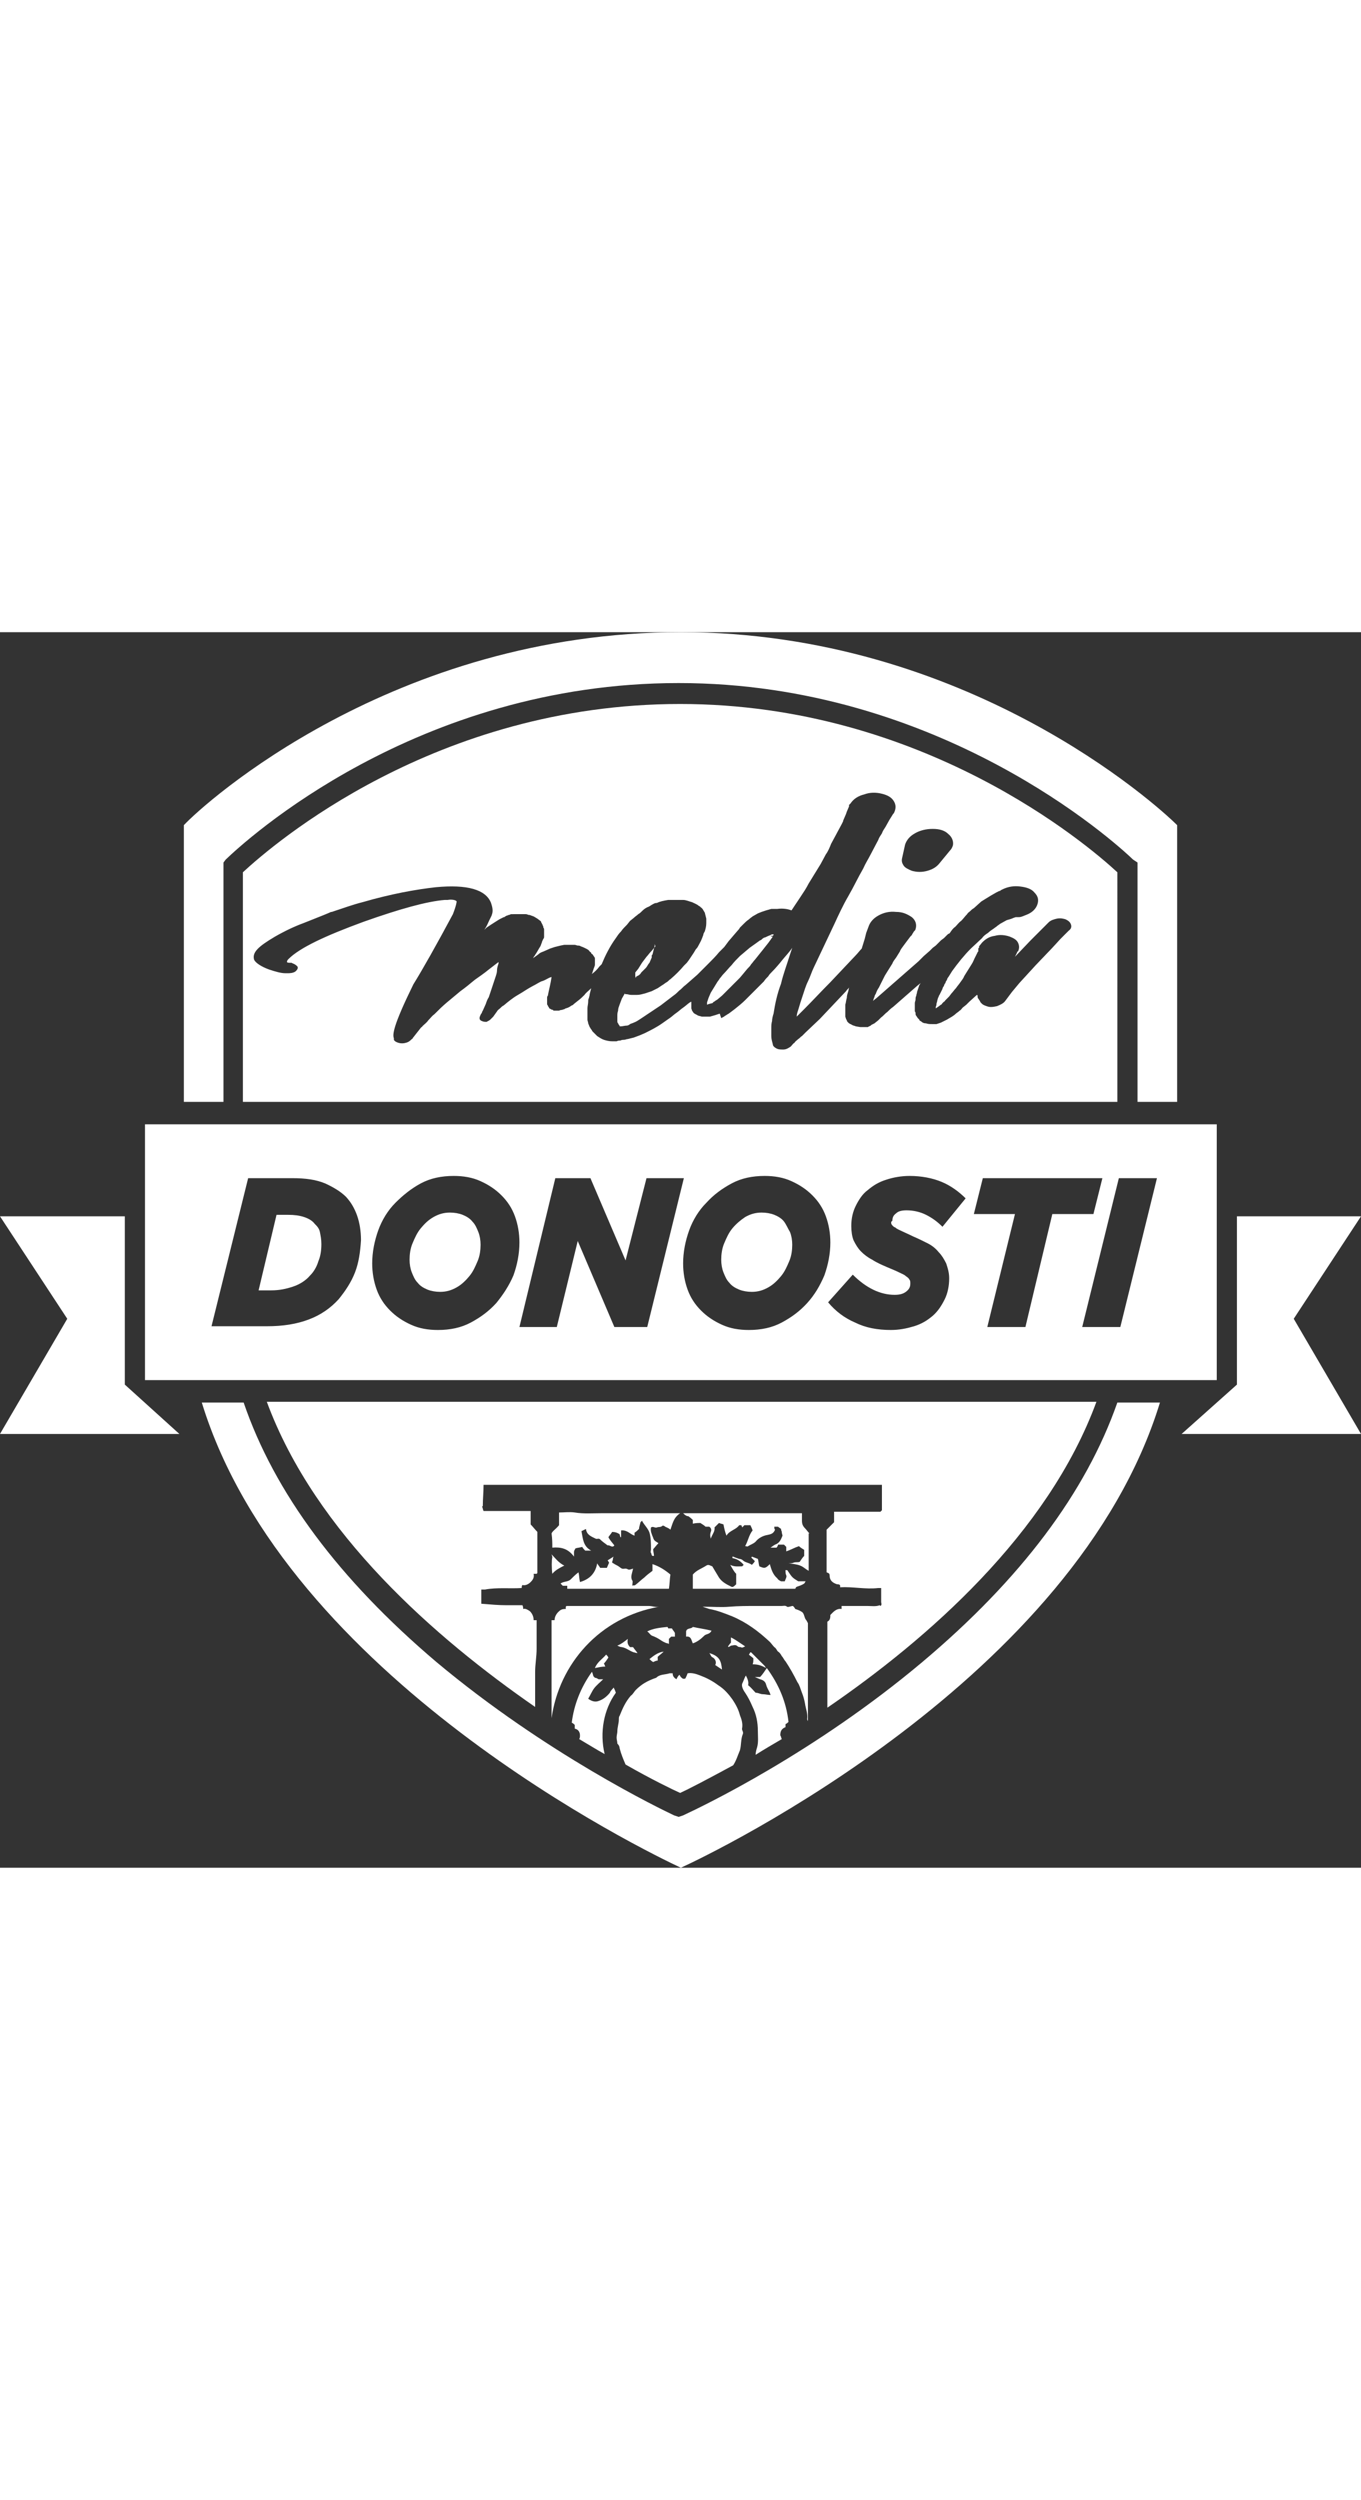 <?xml version="1.0" encoding="UTF-8"?> <svg xmlns="http://www.w3.org/2000/svg" version="1.1" id="Capa_1" x="0" y="0" viewBox="0 0 182.1 165.2" xml:space="preserve" width="90"><rect x="0" y="0" width="182.1" height="165.2" fill="#333333" stroke="none"/><style>.st0{fill-rule:evenodd;clip-rule:evenodd;fill:#fff}</style><path class="st0" d="M123.4 137.7c-14.4 12.1-29.2 19.2-32 20.5l-.6.2-.6-.2c-1.7-.8-17.1-8.2-31.8-20.5C45.3 126.6 36.7 115 32.6 103H27c11.3 36.8 59.6 60.1 64.1 62.2 4.6-2.1 52.8-25.3 64.1-62.2h-5.7c-4.2 12-12.9 23.6-26.1 34.7zM16.7 78.1H0l9 13.7-9 15.4h24l-7.3-6.6zM29.9 30.8l.3-.4C32.7 28 55.6 6.8 90.8 6.8c34.9 0 58.3 21.2 60.8 23.6l.6.4v32h5.3v-37C154.8 23.1 129.3 0 91.1 0 52.6 0 27.3 22.9 24.6 25.8v37h5.3v-32zM182.1 78.1h-16.6v22.5l-7.4 6.6h24l-9-15.4zM125.2 49.4z"></path><path class="st0" d="M85 46.2c.1 0 .1 0 .1-.1l.1-.1c.3-.1.5-.3.6-.5l.6-.6c.2-.2.3-.5.5-.7.1-.2.2-.5.3-.7V43.2l.1-.1.1-.4.2-.8v-.2l.1.3c-.2.2-.4.5-.6.7-.2.2-.4.5-.6.7l-.6.8-.5.8-.4.5v.5c0 .1.1.2 0 .2zM95.4 49.5c.1-.1.2-.1.3-.2.1-.1.2-.1.3-.2l.6-.5.6-.6.6-.6.6-.6.6-.6 1-1.2c.2-.2.4-.4.5-.6.2-.2.3-.4.5-.6l1.2-1.5c.4-.5.8-1 1.2-1.6-.1 0-.2 0-.3-.1H103.4c.1-.1.1-.1.1-.2h-.1c-.1 0-.2 0-.3.1-.3.1-.5.2-.7.3-.1 0-.3.1-.4.2-.1.1-.2.2-.3.2l-1.4 1-1.3 1.1c-.4.4-.8.8-1.1 1.2-.4.4-.7.8-1.1 1.2-.2.2-.3.4-.5.6-.1.2-.3.4-.4.6l-.8 1.3-.3.7-.2.6v.3c.1 0 .2-.1.3-.1.4-.1.5-.1.5-.2z"></path><path class="st0" d="M32.6 62.8h116.9V32.1c-4-3.7-26-22.5-58.5-22.5-32.8 0-54.5 18.8-58.5 22.5v30.7zm88.1-32.6.4-1.8c.2-.6.6-1.1 1.3-1.5.7-.4 1.5-.6 2.4-.6.9 0 1.6.2 2.1.7.5.4.7 1 .6 1.5-.1.3-.2.5-.4.7l-1.4 1.7c-.4.5-.9.8-1.6 1-.7.2-1.4.2-2.1 0-.5-.2-.9-.4-1.1-.7-.2-.3-.3-.6-.2-1zM36.8 40.7c1.4-.8 2.7-1.4 3.8-1.8 2.3-.9 3.5-1.4 3.7-1.5h.1c1.5-.5 2.9-1 4.1-1.3 3.8-1.1 7.1-1.7 9.8-2 4.2-.4 6.7.3 7.4 2.1.2.6.3 1.1.1 1.6 0 .1-.2.4-.6 1.3-.1.2-.2.4-.4.7l.3-.3.6-.4 1.1-.7.6-.3c.1 0 .1 0 .2-.1.1 0 .1-.1.2-.1s.2-.1.3-.1c.1 0 .2-.1.3-.1H70.3c.1 0 .2 0 .4.1.1 0 .2 0 .4.1.1 0 .2.1.3.1l.5.3.4.3.1.1v.1l.1.1v.1l.1.1v.1c.1.1.1.2.1.3.1.1.1.2.1.3V40.7c0 .1 0 .2-.1.3-.1.2-.2.4-.2.5-.1.2-.1.3-.2.5-.2.3-.4.7-.6 1-.1.1-.1.2-.2.3-.1.1-.1.2-.2.3l.7-.5c.2-.2.4-.3.7-.4l.9-.4.6-.2.8-.2.5-.1h1.4c.1 0 .3.1.4.1.1 0 .3 0 .4.1.3.1.5.2.7.3.2.1.4.2.5.4.1.1.2.1.2.2s.1.1.2.2l.2.3c.1.1.1.2.1.3v.7c0 .1 0 .2-.1.4 0 .1-.1.2-.1.3 0 .1-.1.2-.1.3 0 .1-.1.2-.1.3.4-.3.7-.6 1-1l.3-.3c.5-1.2 1.1-2.4 1.9-3.5.2-.3.4-.6.7-.9.2-.3.5-.6.8-.9l.4-.5.5-.4c.2-.2.4-.3.6-.5.2-.1.4-.3.6-.5.2-.2.5-.4.8-.5.2-.1.3-.2.5-.3.2-.1.3-.2.6-.2.4-.2.9-.3 1.5-.4h2c.4 0 .8.2 1.2.3.4.2.7.3.9.5.1 0 .1.1.2.1 0 .1.1.1.1.1l.2.2.3.5.1.4.1.4v.6c0 .4-.1.8-.2 1.1-.1.2-.2.3-.2.5-.1.2-.1.3-.2.5-.1.3-.3.6-.5 1-.1.2-.2.3-.3.4l-.3.5-.6.9-.3.4-.2.2-.2.2c-.5.6-1.1 1.2-1.8 1.8-.2.1-.3.3-.5.4-.2.1-.4.3-.6.4l-.6.4-.8.4-.9.3c-.4.1-.7.2-1.1.2h-.7c-.3 0-.5-.1-.7-.1-.1 0-.2 0-.2-.1l-.4.7-.3.8c-.1.3-.2.5-.2.8-.1.3-.1.5-.1.7v.7c0 .1 0 .2.1.3l.1.2.1.1v.1h.2c.2 0 .5-.1.8-.1.1 0 .3-.1.4-.2.2-.1.3-.1.5-.2.3-.1.6-.3.9-.5l.9-.6.9-.6.9-.6 1.7-1.3c.3-.2.6-.5.8-.7.3-.2.5-.5.8-.7l1.6-1.4 1.5-1.5c.5-.5 1-1 1.4-1.5l.7-.7.6-.8 1.2-1.4c.1-.1.2-.2.3-.4l.4-.4c.3-.3.5-.5.8-.7.2-.2.4-.3.5-.4l.7-.4.5-.2.6-.2.7-.2h.8c.7-.1 1.4 0 1.9.2l1.2-1.8c.4-.6.8-1.2 1.1-1.8l1.6-2.6c.2-.4.5-.9.7-1.3.3-.4.5-.9.7-1.4.2-.4.5-.9.7-1.3.2-.4.5-.9.7-1.3l.2-.4s0-.1.1-.3l.3-.7.1-.3.3-.7v-.2l.1-.1.1-.1c.4-.6 1-1 1.8-1.2.8-.3 1.6-.3 2.4-.1.8.2 1.3.5 1.6 1 .3.5.3 1 0 1.6l-.1.1-.5.8-.5.9c-.2.3-.4.6-.5.9-.2.3-.4.6-.5.9-.3.6-.7 1.3-1 1.9-.3.6-.7 1.2-1 1.9-.7 1.2-1.3 2.5-2 3.7-.7 1.2-1.3 2.5-1.9 3.8-.3.6-.6 1.3-.9 1.9-.3.6-.6 1.3-.9 1.9-.3.6-.6 1.3-.9 1.9-.3.6-.5 1.3-.8 1.9-.3.6-.5 1.3-.7 1.9-.2.6-.4 1.2-.6 1.9-.1.3-.2.6-.2.9l1-1c1.2-1.2 2.3-2.4 3.5-3.6l3.4-3.6c.3-.3.5-.6.8-.9l.4-1.3.2-.8.3-.8c.2-.6.6-1.1 1.3-1.5.7-.4 1.5-.6 2.4-.5.9 0 1.5.3 2.1.7.5.4.7 1 .5 1.6 0 .1-.1.2-.2.3-.1.1-.1.2-.2.3l-.1.2-.2.2-.3.4-.3.4-.3.4c-.2.3-.4.5-.5.8-.2.3-.3.5-.5.8-.2.3-.4.5-.5.8-.2.3-.3.5-.5.8l-.5.8-.4.8-.4.8c-.2.3-.3.5-.4.8-.1.2-.2.3-.2.5-.1.1-.1.3-.2.5l.5-.4.8-.7.8-.7.8-.7.8-.7.8-.7 1.6-1.4.7-.7.8-.7.4-.4.4-.3.7-.7.4-.3.4-.4c.1-.1.2-.2.3-.2l.1-.1c.2-.3.4-.6.7-.8.3-.3.5-.6.8-.8.3-.3.5-.6.8-.9.1-.2.3-.3.4-.4.1-.1.3-.3.5-.4l1-.9 1.3-.8.7-.4.4-.2h.1l.1-.1.2-.1c.8-.4 1.6-.5 2.4-.4.8.1 1.5.3 1.9.8.5.5.6 1 .4 1.6-.2.6-.7 1.1-1.5 1.4-.3.1-.6.3-1 .3h-.4l-.3.1c-.2.1-.5.2-.9.3l-.9.5c-.1.1-.3.2-.4.3-.1.1-.3.2-.4.3-.3.2-.6.4-.8.6-.3.2-.6.4-.8.7l-1.5 1.4c-.9.9-1.7 1.9-2.5 3l-.5.8c-.1.1-.2.3-.2.4-.1.1-.2.3-.2.4-.1.1-.2.3-.2.4-.1.1-.2.3-.2.4l-.4.8c-.1.1-.1.3-.2.4 0 .1-.1.3-.1.4 0 .1-.1.3-.1.4 0 .1 0 .2-.1.4v.2l.3-.2.4-.3c.1 0 .1-.1.2-.2l.2-.2c.1 0 .1-.1.2-.2l.2-.2.3-.3.3-.4c.2-.2.4-.5.6-.7.2-.3.4-.5.6-.8.2-.3.4-.5.5-.8.2-.3.3-.5.5-.8.2-.3.3-.5.5-.8.2-.3.3-.6.4-.8l.4-.8s0-.1.1-.1v-.3c0-.1 0-.2.1-.2V42l.4-.5c.4-.4.9-.8 1.7-.9.7-.2 1.4-.1 2 .1.5.2.9.4 1.1.8.2.4.2.8 0 1.2h-.1v.1l-.1.2-.2.4 2.1-2.2 1.2-1.2.6-.6.6-.6c.3-.3.7-.4 1.1-.5.5-.1.9 0 1.2.1.4.2.6.4.7.7.1.3 0 .6-.3.8l-1.1 1.1-1.1 1.2-2.2 2.3-2.2 2.4-1 1.2-.9 1.2c-.2.3-.6.5-1.1.7-.5.1-.9.2-1.4 0-.3-.1-.5-.2-.6-.3l-.2-.2-.1-.2-.2-.3c-.1-.1-.1-.2-.1-.3 0-.1 0-.2-.1-.2l-1 .9-.2.2-.2.2-.5.4c-.1.1-.2.3-.4.4-.2.2-.4.3-.5.4-.3.3-.7.5-1.2.8l-.8.4-.6.2H124.7c-.3 0-.5 0-.8-.1-.3 0-.5-.1-.7-.3-.1 0-.2-.1-.2-.2l-.2-.2-.2-.3c-.1-.1-.1-.2-.1-.3 0-.1 0-.2-.1-.3v-1.1c0-.2.1-.3.1-.5s0-.3.1-.5c0-.2.1-.3.1-.5l.3-.9c.1-.1.1-.2.2-.3l-.5.4-1.6 1.4-1.6 1.4c-.3.2-.6.5-.8.7-.3.2-.5.5-.8.7l-.4.4-.5.4-.4.2-.1.1-.2.1c-.1 0-.1.1-.2.1h-1l-.6-.1c-.2-.1-.4-.1-.5-.2-.1 0-.1-.1-.2-.1s-.1-.1-.2-.1l-.2-.2c-.1-.1-.1-.2-.1-.2 0-.1-.1-.1-.1-.2l-.1-.3v-1.6c.1-.3.1-.6.2-.9 0-.3.1-.6.2-.9l.1-.5c-.1.2-.3.3-.4.5l-3.5 3.7-1.9 1.8-.5.5c-.2.1-.3.3-.5.4-.2.2-.4.3-.5.5-.2.1-.3.3-.5.5-.3.2-.6.4-1 .4s-.7 0-1-.2c-.2-.1-.4-.3-.4-.5-.1-.4-.2-.7-.2-1.1v-1c0-.3 0-.7.1-1 0-.3.1-.7.2-1 .2-1.3.5-2.7 1-4 .3-1.3.8-2.6 1.2-3.9l.3-.9c-.4.6-.9 1.1-1.3 1.6s-.9 1.1-1.4 1.6c-.2.2-.4.4-.5.6-.2.2-.4.4-.6.7l-.6.6-.6.6-1.3 1.3c-.4.4-.9.8-1.4 1.2l-.8.6c-.2.1-.3.2-.5.3-.1.1-.3.2-.5.3l-.2-.6-.6.2-.7.2h-1.1c-.3-.1-.5-.1-.6-.2-.2-.1-.4-.2-.5-.3l-.2-.3-.1-.3v-.9l-.2.1c-.3.2-.6.5-.9.7s-.6.5-.9.7c-.3.2-.6.5-.9.7-.3.2-.7.5-1 .7-.7.5-1.5.9-2.3 1.3l-.7.3-.8.3-.8.2c-.2 0-.3.1-.5.1-.1 0-.3 0-.5.1-.1 0-.3 0-.5.1h-.6c-.4 0-.8-.1-1.1-.2-.3-.1-.6-.3-.9-.5l-.3-.3-.3-.3c-.1-.1-.1-.2-.2-.3-.1-.1-.1-.2-.2-.3l-.2-.5c0-.2-.1-.3-.1-.5v-1.5c0-.3.1-.6.1-.9 0-.2 0-.3.1-.5 0-.1.1-.3.1-.5l.2-.8-.1.1c-.3.3-.6.5-.8.8-.3.3-.5.5-.9.8l-.5.4c-.1.1-.2.2-.3.2l-.3.2-.2.1-.3.1c-.1 0-.1.1-.2.1l-.3.1s-.2 0-.4.1h-.7s-.1 0-.1-.1c-.2 0-.3-.1-.3-.1l-.2-.1-.1-.2c-.1-.1-.1-.1-.1-.2-.1-.1-.1-.1-.1-.2v-.8c0-.1 0-.2.1-.3l.1-.5.2-.9.1-.5.1-.6-.3.1c-.4.2-.7.4-1.1.5-.4.2-.7.4-1.1.6-.6.3-1.3.8-2 1.2-.7.4-1.3.9-1.9 1.4-.2.1-.3.2-.5.4-.1.1-.3.2-.4.4l-.5.7-.2.2-.2.2c-.1.1-.3.2-.5.3-.2 0-.4 0-.6-.1-.3-.1-.4-.3-.3-.6.1-.2.1-.3.2-.4s.1-.3.2-.4l.4-.9c.1-.3.2-.6.4-.9l.3-.9.6-1.8c.1-.3.2-.6.2-.9 0-.3.1-.6.2-.9v-.2l-1.3 1c-.6.5-1.2.9-1.9 1.4-.6.5-1.2 1-1.9 1.5l-1.8 1.5c-.6.5-1.1 1-1.7 1.6-.3.2-.5.5-.8.8-.2.3-.5.5-.8.8 0 0 0 .1-.1.1l-.1.1-1.1 1.4s0 .1-.1.1c-.2.2-.4.4-.8.5-.3.1-.7.1-1 0-.3-.1-.5-.2-.6-.4v-.2c-.2-.5-.1-1.7 2.6-7.2 1.3-2.1 3.1-5.3 5.3-9.4.5-1.3.5-1.7.5-1.7-.1-.2-.7-.3-1.2-.2h-.4c-2.4.2-6 1.2-10.8 2.9-5.2 1.9-8.6 3.5-10.1 5-.2.2-.2.3-.2.4 0 0 0 .1.3.1H39l.2.1c.3.1.5.3.6.4.1.2 0 .4-.2.6-.3.3-.9.3-1.1.3h-.3c-.6 0-1.3-.2-2.2-.5-1.1-.4-1.8-.9-2-1.3-.3-1 .6-1.8 2.8-3.1zM63.2 78.8c-.3-.4-.8-.7-1.3-.9-.5-.2-1.1-.3-1.7-.3-.8 0-1.5.2-2.2.6s-1.2.9-1.7 1.5-.8 1.3-1.1 2c-.3.7-.4 1.5-.4 2.2 0 .6.1 1.2.3 1.7.2.5.4 1 .8 1.4.3.4.8.7 1.3.9.5.2 1.1.3 1.7.3.8 0 1.5-.2 2.2-.6.7-.4 1.2-.9 1.7-1.5s.8-1.3 1.1-2c.3-.7.4-1.5.4-2.2 0-.6-.1-1.2-.3-1.7-.2-.5-.4-1-.8-1.4zM104.9 78.8c-.3-.4-.8-.7-1.3-.9-.5-.2-1.1-.3-1.7-.3-.8 0-1.5.2-2.2.6-.6.4-1.2.9-1.7 1.5s-.8 1.3-1.1 2c-.3.7-.4 1.5-.4 2.2 0 .6.1 1.2.3 1.7.2.5.4 1 .8 1.4.3.4.8.7 1.3.9.5.2 1.1.3 1.7.3.8 0 1.5-.2 2.2-.6.7-.4 1.2-.9 1.7-1.5s.8-1.3 1.1-2c.3-.7.4-1.5.4-2.2 0-.6-.1-1.2-.3-1.7-.3-.5-.5-1-.8-1.4z"></path><path class="st0" d="M162.8 65.8H19.4V100h143.4V65.8zM47.5 85.6c-.5 1.3-1.3 2.5-2.2 3.6-1.1 1.2-2.4 2.1-4 2.7-1.6.6-3.4.9-5.6.9h-7.4L33.2 73h5.9c1.8 0 3.2.2 4.4.7 1.1.5 2.1 1.1 2.8 1.8 1.3 1.4 2 3.4 2 5.8-.1 1.6-.3 3-.8 4.3zm18.9 4.1c-1 1.1-2.1 1.9-3.4 2.6-1.3.7-2.8 1-4.4 1-1.3 0-2.5-.2-3.6-.7-1.1-.5-2-1.1-2.8-1.9-.8-.8-1.4-1.7-1.8-2.8-.4-1.1-.6-2.3-.6-3.5 0-1.5.3-3 .8-4.4.5-1.4 1.3-2.7 2.3-3.7s2.1-1.9 3.4-2.6c1.3-.7 2.8-1 4.4-1 1.3 0 2.5.2 3.6.7 1.1.5 2 1.1 2.8 1.9.8.8 1.4 1.7 1.8 2.8.4 1.1.6 2.3.6 3.5 0 1.5-.3 3-.8 4.4-.6 1.4-1.4 2.6-2.3 3.7zm15.8 3.2-4.9-11.5-2.8 11.5h-5L74.3 73H79l4.7 11 2.8-11h5l-4.9 19.9h-4.4zm25.8-3.2c-1 1.1-2.1 1.9-3.4 2.6-1.3.7-2.8 1-4.4 1-1.3 0-2.5-.2-3.6-.7-1.1-.5-2-1.1-2.8-1.9-.8-.8-1.4-1.7-1.8-2.8-.4-1.1-.6-2.3-.6-3.5 0-1.5.3-3 .8-4.4.5-1.4 1.3-2.7 2.3-3.7 1-1.1 2.1-1.9 3.4-2.6 1.3-.7 2.8-1 4.4-1 1.3 0 2.5.2 3.6.7 1.1.5 2 1.1 2.8 1.9.8.8 1.4 1.7 1.8 2.8.4 1.1.6 2.3.6 3.5 0 1.5-.3 3-.8 4.4-.6 1.4-1.3 2.6-2.3 3.7zm11.3-10.5c.1.1.2.3.5.4.2.2.5.3.9.5s.9.4 1.5.7c.7.3 1.3.6 1.9.9.6.3 1.1.7 1.5 1.2.4.4.7.9 1 1.5.2.6.4 1.2.4 2 0 1-.2 2-.6 2.8-.4.8-.9 1.6-1.6 2.2-.7.6-1.5 1.1-2.5 1.4-1 .3-2 .5-3.1.5-1.8 0-3.4-.3-4.8-1-1.4-.6-2.6-1.5-3.6-2.7l3.3-3.7c1.8 1.8 3.7 2.7 5.6 2.7.6 0 1.1-.1 1.5-.4.4-.3.6-.6.6-1.1 0-.2 0-.4-.1-.5-.1-.2-.2-.3-.5-.5-.2-.2-.5-.3-.9-.5s-.9-.4-1.6-.7c-.7-.3-1.4-.6-2-1-.6-.3-1.1-.7-1.5-1.1-.4-.4-.7-.9-1-1.5-.2-.5-.3-1.2-.3-1.9 0-1 .2-1.9.6-2.7.4-.8.9-1.6 1.6-2.1.7-.6 1.5-1.1 2.5-1.4.9-.3 2-.5 3.1-.5 1.6 0 3.1.3 4.3.8 1.2.5 2.3 1.3 3.2 2.2l-3.1 3.8c-.7-.7-1.4-1.2-2.2-1.6-.8-.4-1.7-.6-2.6-.6-.6 0-1.1.1-1.4.4-.4.3-.5.6-.5 1-.2.1-.2.3-.1.5zm17.9 13.7h-5.1l3.7-15.1h-5.5l1.2-4.8h16l-1.2 4.8h-5.5l-3.6 15.1zm12.7 0h-5.1l4.9-19.9h5.1l-4.9 19.9z"></path><path class="st0" d="M42.1 79.1c-.3-.4-.8-.7-1.4-.9-.6-.2-1.3-.3-2.2-.3H37L34.6 88h1.7c1.1 0 2-.2 2.9-.5.9-.3 1.7-.8 2.3-1.5.5-.5.9-1.2 1.1-1.9.3-.7.4-1.5.4-2.3 0-.6-.1-1.1-.2-1.6s-.4-.8-.7-1.1zM91 117.8H80.4c-1.1 0-2.3.1-3.5-.1-.7-.1-1.4 0-2.1 0v1.7c-.4.5-.9.8-1 1.1.1.8.1 1.3.1 1.9 1.1-.1 2.1.1 2.9 1.2v-.6c0-.2.1-.3.2-.5.3-.1.6-.1.9-.2.1.2.3.4.4.5h.8c-1.1-.6-1.1-1.6-1.3-2.6l.6-.3c.1.8.7 1 1.3 1.3.2.1.4-.1.6.1.3.3.6.5 1 .8.3-.1.6.4.9 0-.3-.4-.6-.7-.8-1.1.2-.3.4-.5.5-.7.4 0 .7.1 1 .3l.1.4h.1v-.9c.8-.1 1.2.5 1.8.7v-.4c.2-.1.4-.3.6-.5 0-.2.1-.5.2-.9l.2-.2c.3.6.8 1 1 1.6.2.7.2 1.5.2 2.2 0 .2-.1.4 0 .5.1.1 0 .5.4.4 0-.3-.1-.5-.1-.9.2-.2.4-.5.7-.8-.3-.2-.6-.3-.7-.7-.2-.5-.4-.9-.3-1.4.3-.2.5.1.8 0 .2-.1.5 0 .7-.2.1-.1.3 0 .4.1.2.1.5.2.7.4.3-.8.4-1.6 1.3-2.2zM81.1 136.7c-.5.6-1.2 1-1.5 1.8.5-.1.9-.2 1.4-.2-.1-.1-.1-.3-.2-.4.2-.2.4-.5.6-.8-.1-.2-.1-.2-.3-.4zM80.3 125.1c-.1-.2-.3-.4-.4-.6-.2 1.2-.9 2.1-2.3 2.5-.1-.4-.1-.9-.2-1.3-.4.3-.8.7-1.1 1-.4.3-.9.2-1.3.5l.3.3h.6v.4h13.6c.1-.6.1-1.3.2-1.9-.7-.6-1.5-1.1-2.4-1.4v.9c-.4.3-.8.6-1.1.9-.4.3-.8.7-1.2 1-.1.1-.3 0-.4.1 0-.3.1-.6 0-.7-.3-.5 0-1 .1-1.6-.3.1-.5.2-.7.1-.3-.2-.5 0-.8-.1-.2-.1-.4-.3-.6-.4-.2-.1-.4-.2-.7-.4 0-.2.1-.3.1-.4 0-.1 0-.2.1-.4-.3.2-.5.3-.8.5.1.1.1.2.2.3-.1.2-.2.5-.3.7h-.9zM73.9 125.9c.4-.5 1-.8 1.6-1.1-.8-.4-1.2-1-1.7-1.5 0 .1.1.2.1.4-.1.3-.1 1.5 0 2.2zM89.5 135.3v-.7l.3-.3h.5v-.5c-.1-.2-.3-.4-.4-.6h-.5c0-.1-.1-.2-.1-.2-1 .1-1.9.2-2.7.6.3.2.4.5.7.6.3.1.7.3 1 .5.3.2.6.4 1 .5.1 0 .1 0 .2.1zM82.1 141.1c-.1.2-.4.4-.5.7-.4.5-.9.9-1.5 1.1-.5.2-1 0-1.4-.3.3-.5.5-1 .8-1.4.3-.4.8-.8 1.2-1.2h-.6c-.2-.1-.3-.2-.5-.2l-.2-.2c-.1-.3-.1-.4-.2-.6-1.5 2.1-2.4 4.4-2.7 6.8.2.1.3.2.4.3v.5c.5.1.7.5.7.9 0 .2 0 .3-.1.5 1.2.7 2.3 1.4 3.4 2-.7-2.9-.1-6 1.5-8.2-.1-.3-.2-.5-.3-.7zM87.4 137.7c.2-.1.4-.2.6-.2v-.5c.2-.2.5-.4.8-.7-.8.1-1.4.6-1.9 1 .1.1.3.3.5.4zM82.6 135.5c.2.1.4.2.6.2.6.1 1 .5 1.6.7.1 0 .3.1.5.1-.2-.3-.4-.5-.6-.8h-.4c-.3-.3-.4-.6-.3-1.1-.5.4-.9.7-1.4.9z"></path><path class="st0" d="M86.8 130.2h-11l-.1.1v.3c-.5 0-.7.1-1 .4-.3.3-.5.7-.5 1.1h-.4v13.1c1-7.2 6.4-13.5 14.4-14.9-.5.1-.9-.1-1.4-.1z"></path><path class="st0" d="m117.8 130.2-.1-.1c-.5.2-1.1.1-1.6.1h-3.5v.4c-.7-.1-1.1.4-1.5.8 0 .3 0 .7-.4.9v11.5c13.3-9.1 29.5-23.2 36-40.9h-111c6.5 17.6 22.6 31.6 35.9 40.8V139c0-1 .2-2 .2-3.1v-3.8h-.4c0-.5-.2-.9-.5-1.2-.3-.2-.6-.4-.9-.3 0-.1 0-.3-.1-.5h-2.1c-1.1 0-2.2-.1-3.4-.2V128h.5c1.6-.3 3.3-.1 4.9-.2 0-.1 0-.3.1-.4.4.1.8-.1 1.1-.4.3-.3.5-.6.4-1.1h.4l.1-.1v-5.5c-.3-.3-.6-.7-.9-1v-1.8h-6.3c-.1-.2-.1-.4-.2-.6 0 0 .1 0 .1-.1 0-.9.1-1.8.1-2.8H118v3.4l-.2.2h-6.2v1.4l-1 1v5.7c.2.1.4.1.4.4 0 .7.4 1 1 1.2.2 0 .5 0 .4.4 1.7-.1 3.4.3 5.1.1h.4v1.9c.1.4 0 .4-.1.5z"></path><path class="st0" d="M97.8 127.6c-.6-.3-1.2-.6-1.6-1.2l-.9-1.5c-.3-.1-.5-.3-.8-.1-.6.4-1.3.6-1.8 1.2v1.9h13.7c.1-.1 0-.2.3-.3.3-.1.6-.2.9-.4.1-.1.1-.2.2-.3h-1c-.8-.5-.8-.5-1.4-1.4 0-.1-.2-.1-.3-.1 0 .3 0 .5.1.7.1.2-.1.5-.2.8h-.5c-.2-.1-.4-.2-.5-.4-.6-.5-.8-1.2-1-1.9-.6.6-.7.6-1.4.3-.1-.3-.1-.7-.2-1-.3-.1-.5-.2-.8-.3 0 0 0 .1-.1.1l.5.5c-.1.2-.2.3-.4.5-.4-.3-.9-.3-1.2-.6-.1-.1-.3-.2-.5-.2-.3-.1-.6-.2-.8-.3H98v.2c.6.1 1.1.4 1.5.9l-.2.2c-.5 0-1 .1-1.6-.2.3.5.5.9.8 1.2v1.4c-.4.4-.5.4-.7.3zM96.6 138.7c-.1-1.1-.3-1.8-1.7-2.2.2.2.2.5.5.6.3.2.5.6.3 1l.9.6zM91.8 133.6v.7c.7-.1.7.5.9.9.6-.2 1.1-.6 1.5-1 .2-.2.4-.2.6-.3.2-.1.3-.2.4-.4-.8-.2-1.6-.3-2.5-.5-.2.3-.8.1-.9.6zM102.5 138.5c-.1-.1-.1-.2-.2-.3l-1.8-1.8h-.1c-.1.1-.1.2-.2.3.2.2.4.3.6.5 0 .3 0 .6-.1.8.6 0 1.1.1 1.8.5zM105.1 146.4v-.4c.2-.1.3-.2.4-.3-.3-2.7-1.3-5-2.9-7.2-.2.3-.6.9-.9 1.2h-.7c.2.1.5.2.7.3.4.1.7.3.8.7.1.4.3.7.5 1.1 0 .1.1.2.1.3-.4 0-.7-.1-1-.1-.4 0-.6-.2-1-.2-.3-.3-.6-.7-1-1 .1-.5-.1-.9-.3-1.3-.2.3-.3.7-.5 1.1-.1.3.1.8.4 1.2.4.6.7 1.2 1 1.9.5 1 .7 2.1.7 3.2 0 .7.1 1.5-.1 2.2-.1.3-.2.7-.2 1 1.1-.7 2.3-1.4 3.5-2.1-.1-.2-.1-.4-.2-.5 0-.6.2-.9.7-1.1z"></path><path class="st0" d="M107.3 141.8c.2.5.3.9.4 1.4.1.7.4 1.4.3 2.1 0 .1 0 .1.1.3v-13.1c-.1-.2-.2-.4-.3-.5-.2-.3-.2-.8-.5-1-.3-.2-.6-.3-.9-.4-.1-.2-.2-.3-.3-.4-.3 0-.6.2-.8.1-.2-.2-.5-.1-.7-.1h-3.5c-1.1 0-2.3 0-3.5.1-1.1.1-2.2 0-3.3 0H94l.9.3c1.1.2 2.1.6 3.1 1 1.9.8 3.5 2 5 3.4.2.2.4.5.6.7.3.2.3.4.5.6.2.1.4.4.5.6.2.2.3.5.5.7.6.9 1.1 1.8 1.6 2.8.3.4.4.9.6 1.4zM108.3 120.5c-.2-.2-.4-.5-.6-.7-.3-.3-.4-.6-.4-1v-1H91.4c.3.3.5.4.7.4.3.2.5.4.6.5v.5c.4-.1.8-.1 1-.1.3.2.5.3.7.5h.5c.3.2.3.5.2.7-.1.3-.1.5 0 .9.2-.6.6-1 .5-1.5l.6-.6c.2.1.4.1.6.2.1.5.2 1 .4 1.5.4-.7 1.3-.8 1.7-1.4h.3c0 .1.1.2.1.3l.3-.3h.8c.1.2.2.4.3.7-.5.6-.6 1.4-1 2.1.2 0 .3.1.4 0 .3-.2.7-.3 1-.6.4-.5 1-.8 1.6-.9.5-.1.8-.2 1-.7-.1-.1-.1-.2-.1-.4h.5c.1.1.3.2.4.3 0 .2.1.3.1.4 0 .2.1.4.1.5-.2.5-.4 1-1 1.2-.2.1-.3.2-.6.4h.8c.1-.1.2-.3.2-.4h.8l.3.3v.6c.6-.2 1.1-.5 1.7-.7.2.2.4.3.7.5v.8c-.2.2-.4.5-.6.8-.3.1-.5 0-.8.1-.2.1-.5.1-.7.1 2 .2 1.8.5 2.7 1v-5zM82.9 149.2c.2.8.5 1.5.8 2.2 3.5 2 6.2 3.3 7.3 3.8 1.1-.5 3.6-1.8 7.1-3.7.4-.6.6-1.3.9-2 .2-.7.1-1.5.4-2.2.1-.3-.2-.5-.1-.8.1-.6-.1-1.2-.3-1.7-.2-.8-.6-1.5-1-2.1-.5-.7-1.1-1.4-1.9-1.9-.8-.6-1.6-1-2.4-1.3-.5-.2-1.1-.4-1.7-.3-.1.3-.2.5-.3.7-.3.1-.4 0-.6-.2-.1-.1-.1-.2-.2-.3-.2.2-.3.4-.4.6-.3-.2-.5-.4-.5-.8h-.4c-.6.2-1.3.1-1.8.6-1.2.4-2 .9-2.7 1.6-.3.3-.4.6-.7.8-.7.8-1.1 1.7-1.5 2.7-.1.1-.1.3-.1.5 0 .5-.2 1-.2 1.6 0 .2-.1.5-.1.8 0 .3.1.5.1.8.2.2.3.4.3.6z"></path><path class="st0" d="M98.7 135.6c.1.1.3.1.4.1.2.1.2.1.6-.1l-.9-.6c-.3-.2-.6-.4-1-.6v.7c-.2.2-.3.4-.4.5l.1.1c.1-.1.2-.1.3-.2.3 0 .6-.2.9.1z"></path></svg> 